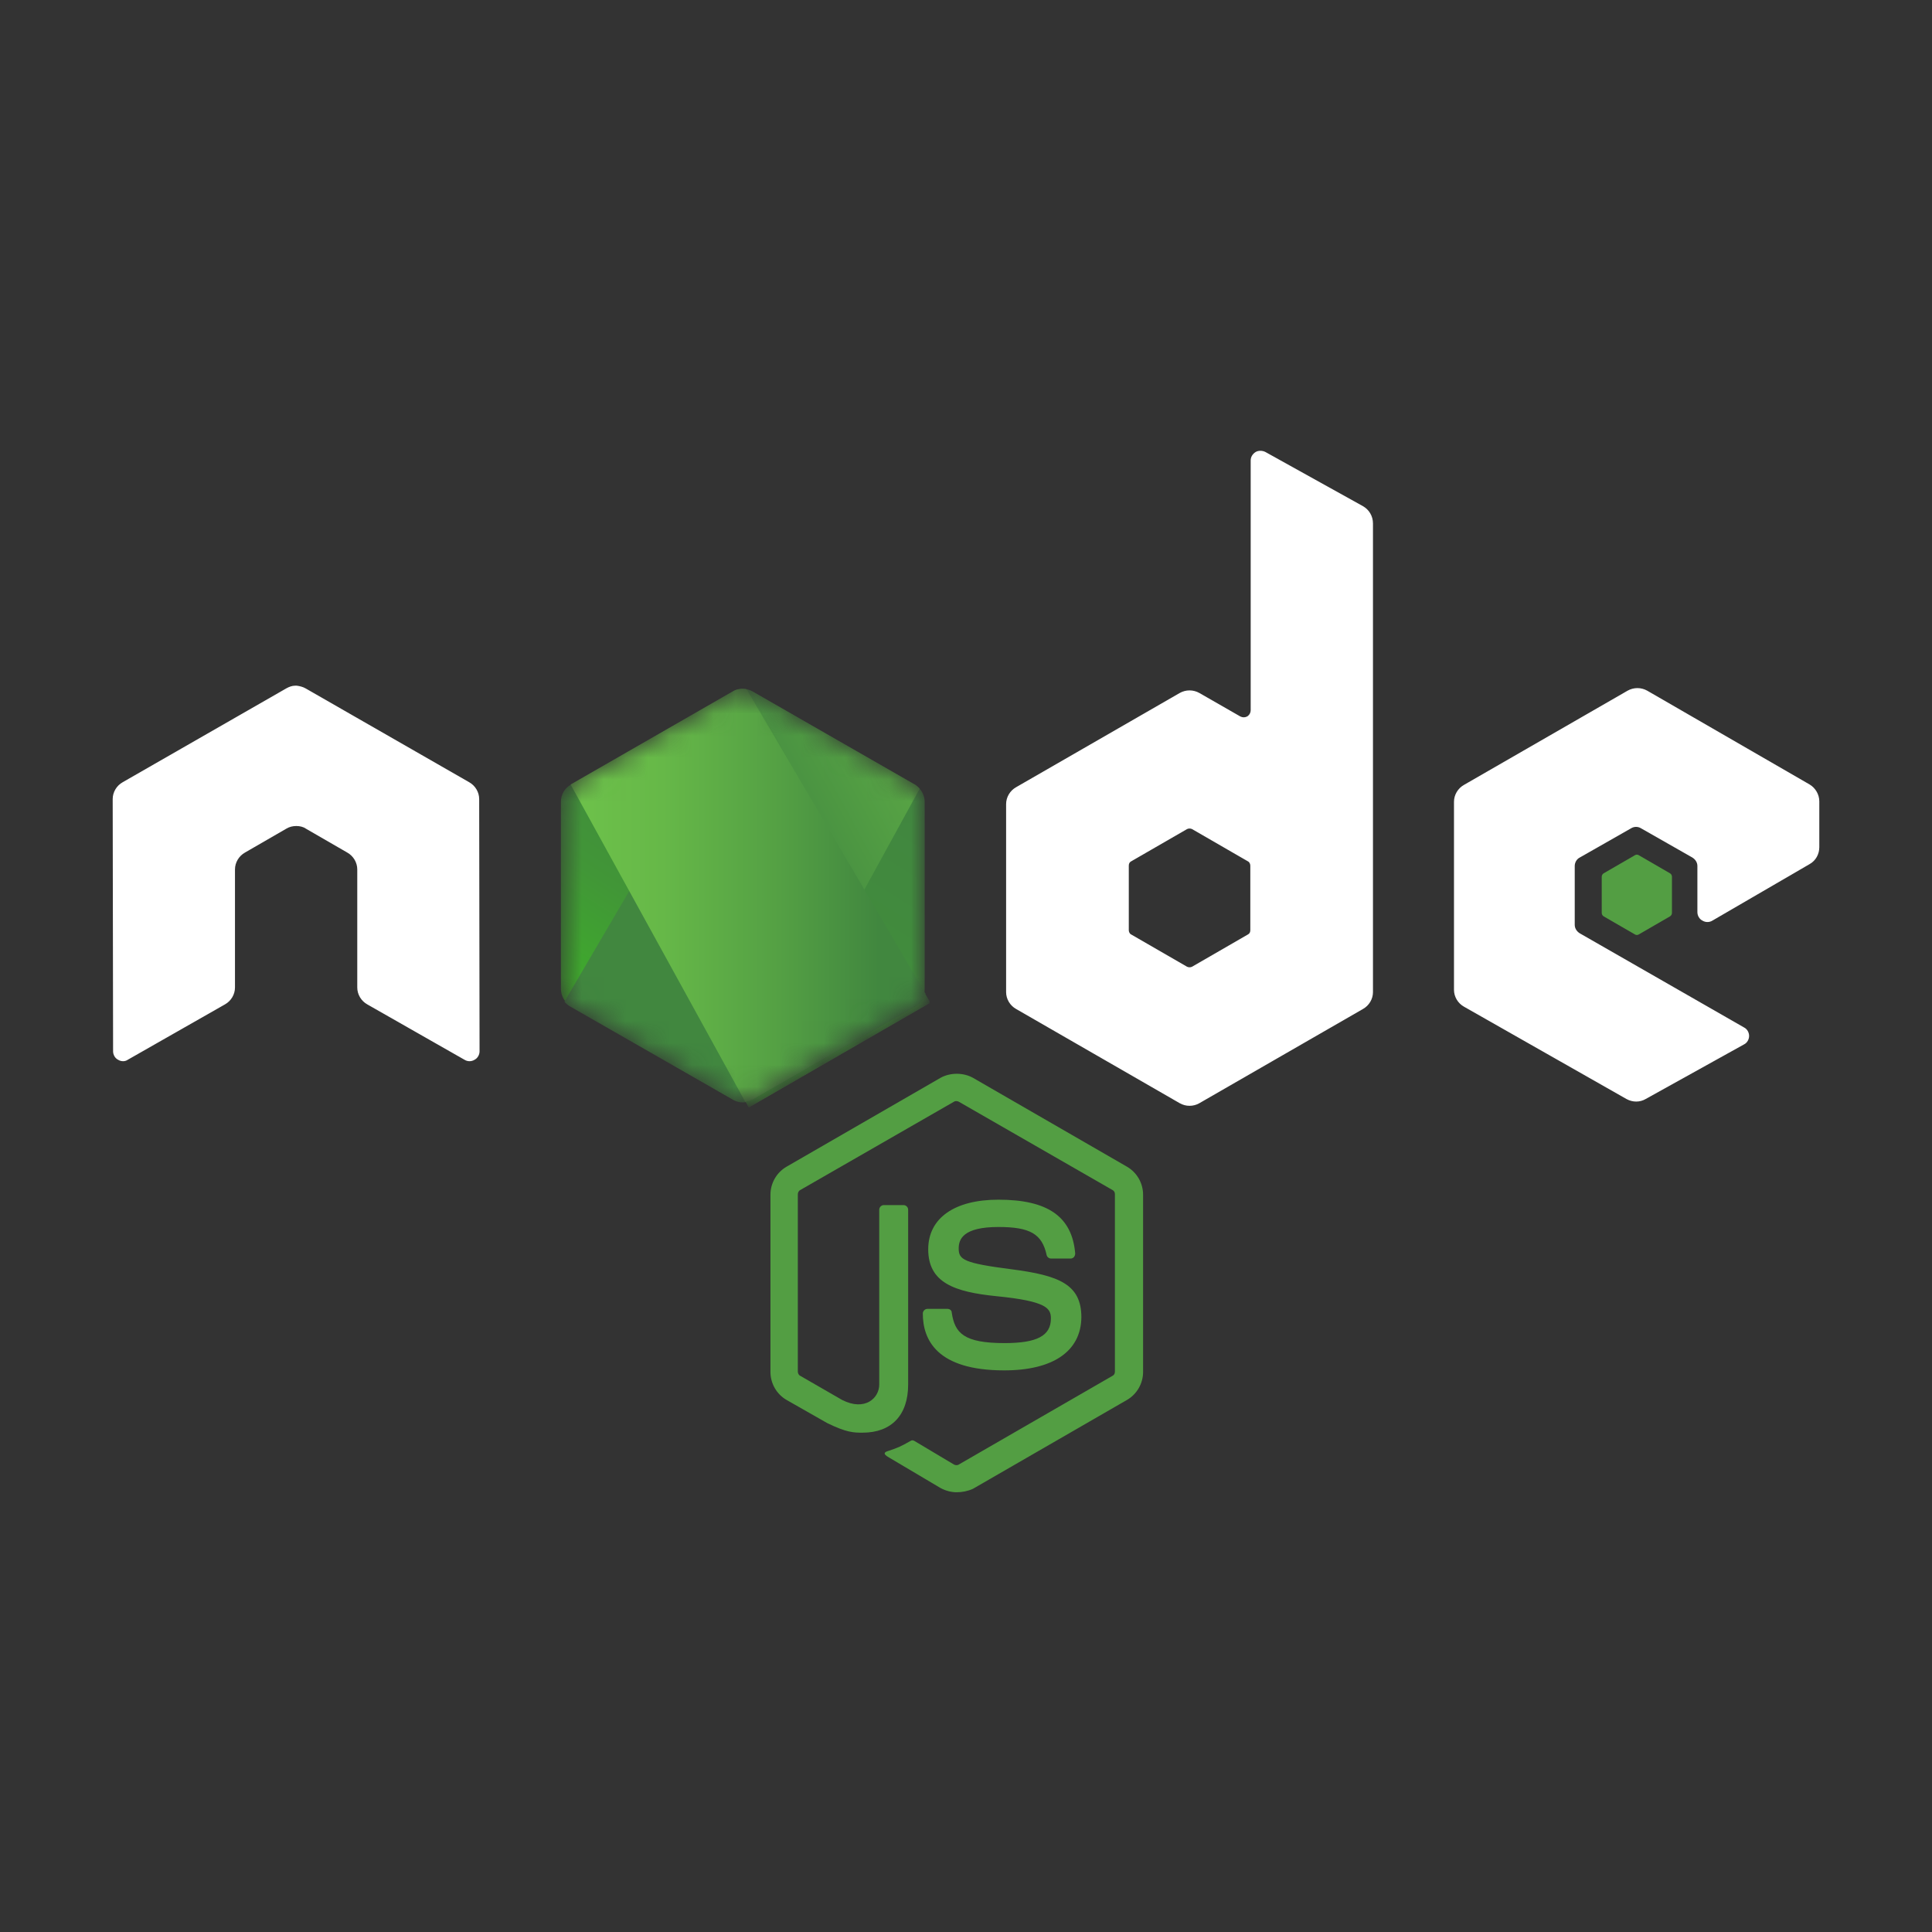 <?xml version="1.0" encoding="UTF-8"?> <svg xmlns="http://www.w3.org/2000/svg" width="88" height="88" viewBox="0 0 88 88" fill="none"><rect x="0" y="0" width="88" height="88" fill="#333333" stroke="none"/><path d="M43.579 67.97C43.316 67.97 43.07 67.9 42.841 67.778L40.505 66.394C40.153 66.202 40.329 66.132 40.434 66.097C40.909 65.939 40.996 65.904 41.489 65.624C41.541 65.589 41.612 65.606 41.664 65.641L43.456 66.71C43.527 66.745 43.615 66.745 43.667 66.71L50.678 62.664C50.748 62.63 50.783 62.559 50.783 62.472V54.399C50.783 54.312 50.748 54.242 50.678 54.207L43.667 50.179C43.597 50.144 43.509 50.144 43.456 50.179L36.446 54.207C36.375 54.242 36.34 54.329 36.34 54.399V62.472C36.34 62.542 36.375 62.629 36.446 62.664L38.361 63.768C39.398 64.293 40.048 63.68 40.048 63.067V55.1C40.048 54.995 40.136 54.89 40.259 54.89H41.155C41.26 54.89 41.365 54.977 41.365 55.1V63.067C41.365 64.451 40.61 65.256 39.292 65.256C38.888 65.256 38.572 65.256 37.676 64.818L35.831 63.768C35.374 63.505 35.093 63.015 35.093 62.489V54.417C35.093 53.892 35.374 53.401 35.831 53.139L42.841 49.093C43.281 48.848 43.878 48.848 44.317 49.093L51.328 53.139C51.785 53.401 52.066 53.892 52.066 54.417V62.489C52.066 63.015 51.785 63.505 51.328 63.768L44.317 67.813C44.089 67.918 43.825 67.97 43.58 67.97H43.579ZM45.741 62.419C42.666 62.419 42.033 61.019 42.033 59.828C42.033 59.723 42.121 59.618 42.244 59.618H43.158C43.263 59.618 43.351 59.688 43.351 59.793C43.492 60.721 43.896 61.176 45.758 61.176C47.234 61.176 47.867 60.843 47.867 60.055C47.867 59.6 47.691 59.267 45.389 59.04C43.474 58.847 42.279 58.427 42.279 56.904C42.279 55.485 43.474 54.644 45.477 54.644C47.726 54.644 48.833 55.415 48.974 57.096C48.974 57.149 48.956 57.201 48.921 57.254C48.886 57.289 48.833 57.324 48.78 57.324H47.867C47.779 57.324 47.691 57.254 47.673 57.166C47.463 56.203 46.918 55.888 45.477 55.888C43.861 55.888 43.667 56.448 43.667 56.868C43.667 57.376 43.896 57.534 46.074 57.814C48.236 58.094 49.255 58.497 49.255 60.003C49.237 61.544 47.972 62.419 45.741 62.419Z" fill="#539E43"></path><path d="M21.826 36.398C21.826 36.083 21.65 35.785 21.369 35.628L13.919 31.355C13.796 31.285 13.655 31.25 13.515 31.232H13.444C13.304 31.232 13.163 31.285 13.04 31.355L5.59 35.628C5.309 35.785 5.133 36.083 5.133 36.398L5.151 47.885C5.151 48.043 5.239 48.2 5.379 48.271C5.52 48.358 5.696 48.358 5.819 48.271L10.246 45.749C10.528 45.592 10.703 45.294 10.703 44.979V39.603C10.703 39.288 10.879 38.99 11.16 38.832L13.04 37.746C13.181 37.659 13.339 37.624 13.497 37.624C13.655 37.624 13.813 37.659 13.936 37.746L15.816 38.832C16.098 38.99 16.273 39.287 16.273 39.603V44.979C16.273 45.294 16.449 45.592 16.73 45.749L21.158 48.271C21.299 48.358 21.474 48.358 21.615 48.271C21.755 48.2 21.843 48.043 21.843 47.885L21.826 36.398ZM57.635 20.586C57.494 20.516 57.319 20.516 57.196 20.586C57.055 20.673 56.967 20.813 56.967 20.971V32.353C56.967 32.458 56.915 32.563 56.809 32.633C56.704 32.686 56.598 32.686 56.493 32.633L54.63 31.565C54.494 31.488 54.339 31.447 54.182 31.447C54.025 31.447 53.871 31.488 53.734 31.565L46.284 35.855C46.003 36.013 45.827 36.311 45.827 36.626V45.189C45.827 45.504 46.003 45.802 46.284 45.959L53.734 50.249C53.871 50.327 54.025 50.368 54.182 50.368C54.339 50.368 54.494 50.327 54.63 50.249L62.08 45.959C62.361 45.802 62.537 45.504 62.537 45.189V23.843C62.537 23.51 62.361 23.213 62.08 23.055L57.635 20.586H57.635ZM56.95 42.369C56.95 42.457 56.915 42.527 56.844 42.562L54.297 44.033C54.261 44.05 54.222 44.059 54.182 44.059C54.143 44.059 54.104 44.05 54.068 44.033L51.52 42.562C51.45 42.527 51.415 42.439 51.415 42.369V39.428C51.415 39.34 51.45 39.27 51.52 39.235L54.068 37.764C54.104 37.747 54.143 37.738 54.182 37.738C54.222 37.738 54.261 37.747 54.297 37.764L56.844 39.235C56.915 39.27 56.95 39.358 56.95 39.428V42.369ZM82.427 39.358C82.709 39.2 82.867 38.902 82.867 38.587V36.503C82.867 36.188 82.691 35.89 82.427 35.733L75.03 31.46C74.894 31.383 74.739 31.342 74.582 31.342C74.425 31.342 74.27 31.383 74.134 31.46L66.684 35.75C66.403 35.908 66.227 36.206 66.227 36.521V45.084C66.227 45.399 66.403 45.697 66.684 45.854L74.081 50.057C74.362 50.214 74.696 50.214 74.96 50.057L79.44 47.57C79.581 47.5 79.669 47.343 79.669 47.185C79.669 47.028 79.581 46.87 79.44 46.8L71.955 42.51C71.815 42.422 71.727 42.282 71.727 42.124V39.445C71.727 39.288 71.815 39.13 71.955 39.06L74.292 37.729C74.361 37.686 74.44 37.663 74.52 37.663C74.601 37.663 74.68 37.686 74.749 37.729L77.086 39.06C77.226 39.148 77.314 39.288 77.314 39.445V41.547C77.314 41.704 77.402 41.862 77.543 41.932C77.683 42.019 77.859 42.019 77.999 41.932L82.427 39.358Z" fill="white"></path><path d="M74.468 38.954C74.494 38.937 74.525 38.928 74.556 38.928C74.587 38.928 74.618 38.937 74.644 38.954L76.067 39.778C76.12 39.812 76.155 39.865 76.155 39.935V41.581C76.155 41.651 76.12 41.704 76.067 41.739L74.644 42.562C74.618 42.579 74.587 42.588 74.556 42.588C74.525 42.588 74.494 42.579 74.468 42.562L73.045 41.739C72.992 41.704 72.957 41.651 72.957 41.581V39.935C72.957 39.865 72.992 39.812 73.045 39.778L74.468 38.954Z" fill="#539E43"></path><mask id="mask0_1444_9492" style="mask-type:alpha" maskUnits="userSpaceOnUse" x="25" y="31" width="18" height="20"><path d="M34.282 31.495C34.146 31.417 33.992 31.377 33.834 31.377C33.677 31.377 33.523 31.417 33.386 31.495L25.989 35.749C25.708 35.907 25.55 36.205 25.55 36.52V45.048C25.55 45.363 25.726 45.661 25.989 45.818L33.386 50.074C33.523 50.151 33.677 50.192 33.834 50.192C33.992 50.192 34.146 50.151 34.282 50.074L41.68 45.818C41.961 45.661 42.119 45.363 42.119 45.048V36.52C42.119 36.205 41.943 35.907 41.68 35.75L34.282 31.495Z" fill="white"></path></mask><g mask="url(#mask0_1444_9492)"><path d="M34.282 31.495C34.145 31.417 33.991 31.377 33.834 31.377C33.676 31.377 33.522 31.417 33.385 31.495L25.988 35.749C25.707 35.907 25.549 36.205 25.549 36.52V45.048C25.549 45.363 25.725 45.661 25.988 45.818L33.385 50.074C33.522 50.151 33.676 50.192 33.834 50.192C33.991 50.192 34.145 50.151 34.282 50.074L41.679 45.818C41.96 45.661 42.118 45.363 42.118 45.048V36.52C42.118 36.205 41.942 35.907 41.679 35.75L34.282 31.495Z" fill="url(#paint0_linear_1444_9492)"></path><path d="M41.698 35.75L34.266 31.495C34.193 31.458 34.116 31.429 34.037 31.407L25.709 45.626C25.777 45.71 25.861 45.781 25.955 45.836L33.387 50.092C33.598 50.214 33.844 50.249 34.072 50.179L41.891 35.925C41.839 35.855 41.768 35.802 41.698 35.75V35.75Z" fill="url(#paint1_linear_1444_9492)"></path><path fill-rule="evenodd" clip-rule="evenodd" d="M41.717 45.819C41.928 45.696 42.086 45.486 42.157 45.259L34.003 31.39C33.793 31.355 33.564 31.372 33.371 31.495L25.991 35.733L33.951 50.197C34.066 50.178 34.179 50.142 34.285 50.092L41.717 45.819L41.717 45.819Z" fill="url(#paint2_linear_1444_9492)"></path><path fill-rule="evenodd" clip-rule="evenodd" d="M41.715 45.819L34.3 50.074C34.195 50.127 34.082 50.162 33.966 50.179L34.106 50.441L42.33 45.696V45.591L42.119 45.241C42.084 45.486 41.925 45.696 41.715 45.819Z" fill="url(#paint3_linear_1444_9492)"></path><path fill-rule="evenodd" clip-rule="evenodd" d="M41.715 45.819L34.3 50.074C34.195 50.127 34.082 50.162 33.966 50.179L34.106 50.441L42.33 45.696V45.591L42.119 45.241C42.084 45.486 41.925 45.696 41.715 45.819Z" fill="url(#paint4_linear_1444_9492)"></path></g><defs><linearGradient id="paint0_linear_1444_9492" x1="36.847" y1="34.667" x2="28.778" y2="47.389" gradientUnits="userSpaceOnUse"><stop stop-color="#41873F"></stop><stop offset="0.329" stop-color="#418B3D"></stop><stop offset="0.635" stop-color="#419637"></stop><stop offset="0.932" stop-color="#3FA92D"></stop><stop offset="1" stop-color="#3FAE2A"></stop></linearGradient><linearGradient id="paint1_linear_1444_9492" x1="32.712" y1="41.783" x2="52.987" y2="30.73" gradientUnits="userSpaceOnUse"><stop offset="0.138" stop-color="#41873F"></stop><stop offset="0.403" stop-color="#54A044"></stop><stop offset="0.714" stop-color="#66B848"></stop><stop offset="0.908" stop-color="#6CC04A"></stop></linearGradient><linearGradient id="paint2_linear_1444_9492" x1="25.282" y1="40.785" x2="42.399" y2="40.785" gradientUnits="userSpaceOnUse"><stop offset="0.092" stop-color="#6CC04A"></stop><stop offset="0.286" stop-color="#66B848"></stop><stop offset="0.597" stop-color="#54A044"></stop><stop offset="0.862" stop-color="#41873F"></stop></linearGradient><linearGradient id="paint3_linear_1444_9492" x1="25.279" y1="47.855" x2="42.396" y2="47.855" gradientUnits="userSpaceOnUse"><stop offset="0.092" stop-color="#6CC04A"></stop><stop offset="0.286" stop-color="#66B848"></stop><stop offset="0.597" stop-color="#54A044"></stop><stop offset="0.862" stop-color="#41873F"></stop></linearGradient><linearGradient id="paint4_linear_1444_9492" x1="44.89" y1="34.264" x2="40.582" y2="56.914" gradientUnits="userSpaceOnUse"><stop stop-color="#41873F"></stop><stop offset="0.329" stop-color="#418B3D"></stop><stop offset="0.635" stop-color="#419637"></stop><stop offset="0.932" stop-color="#3FA92D"></stop><stop offset="1" stop-color="#3FAE2A"></stop></linearGradient></defs></svg> 